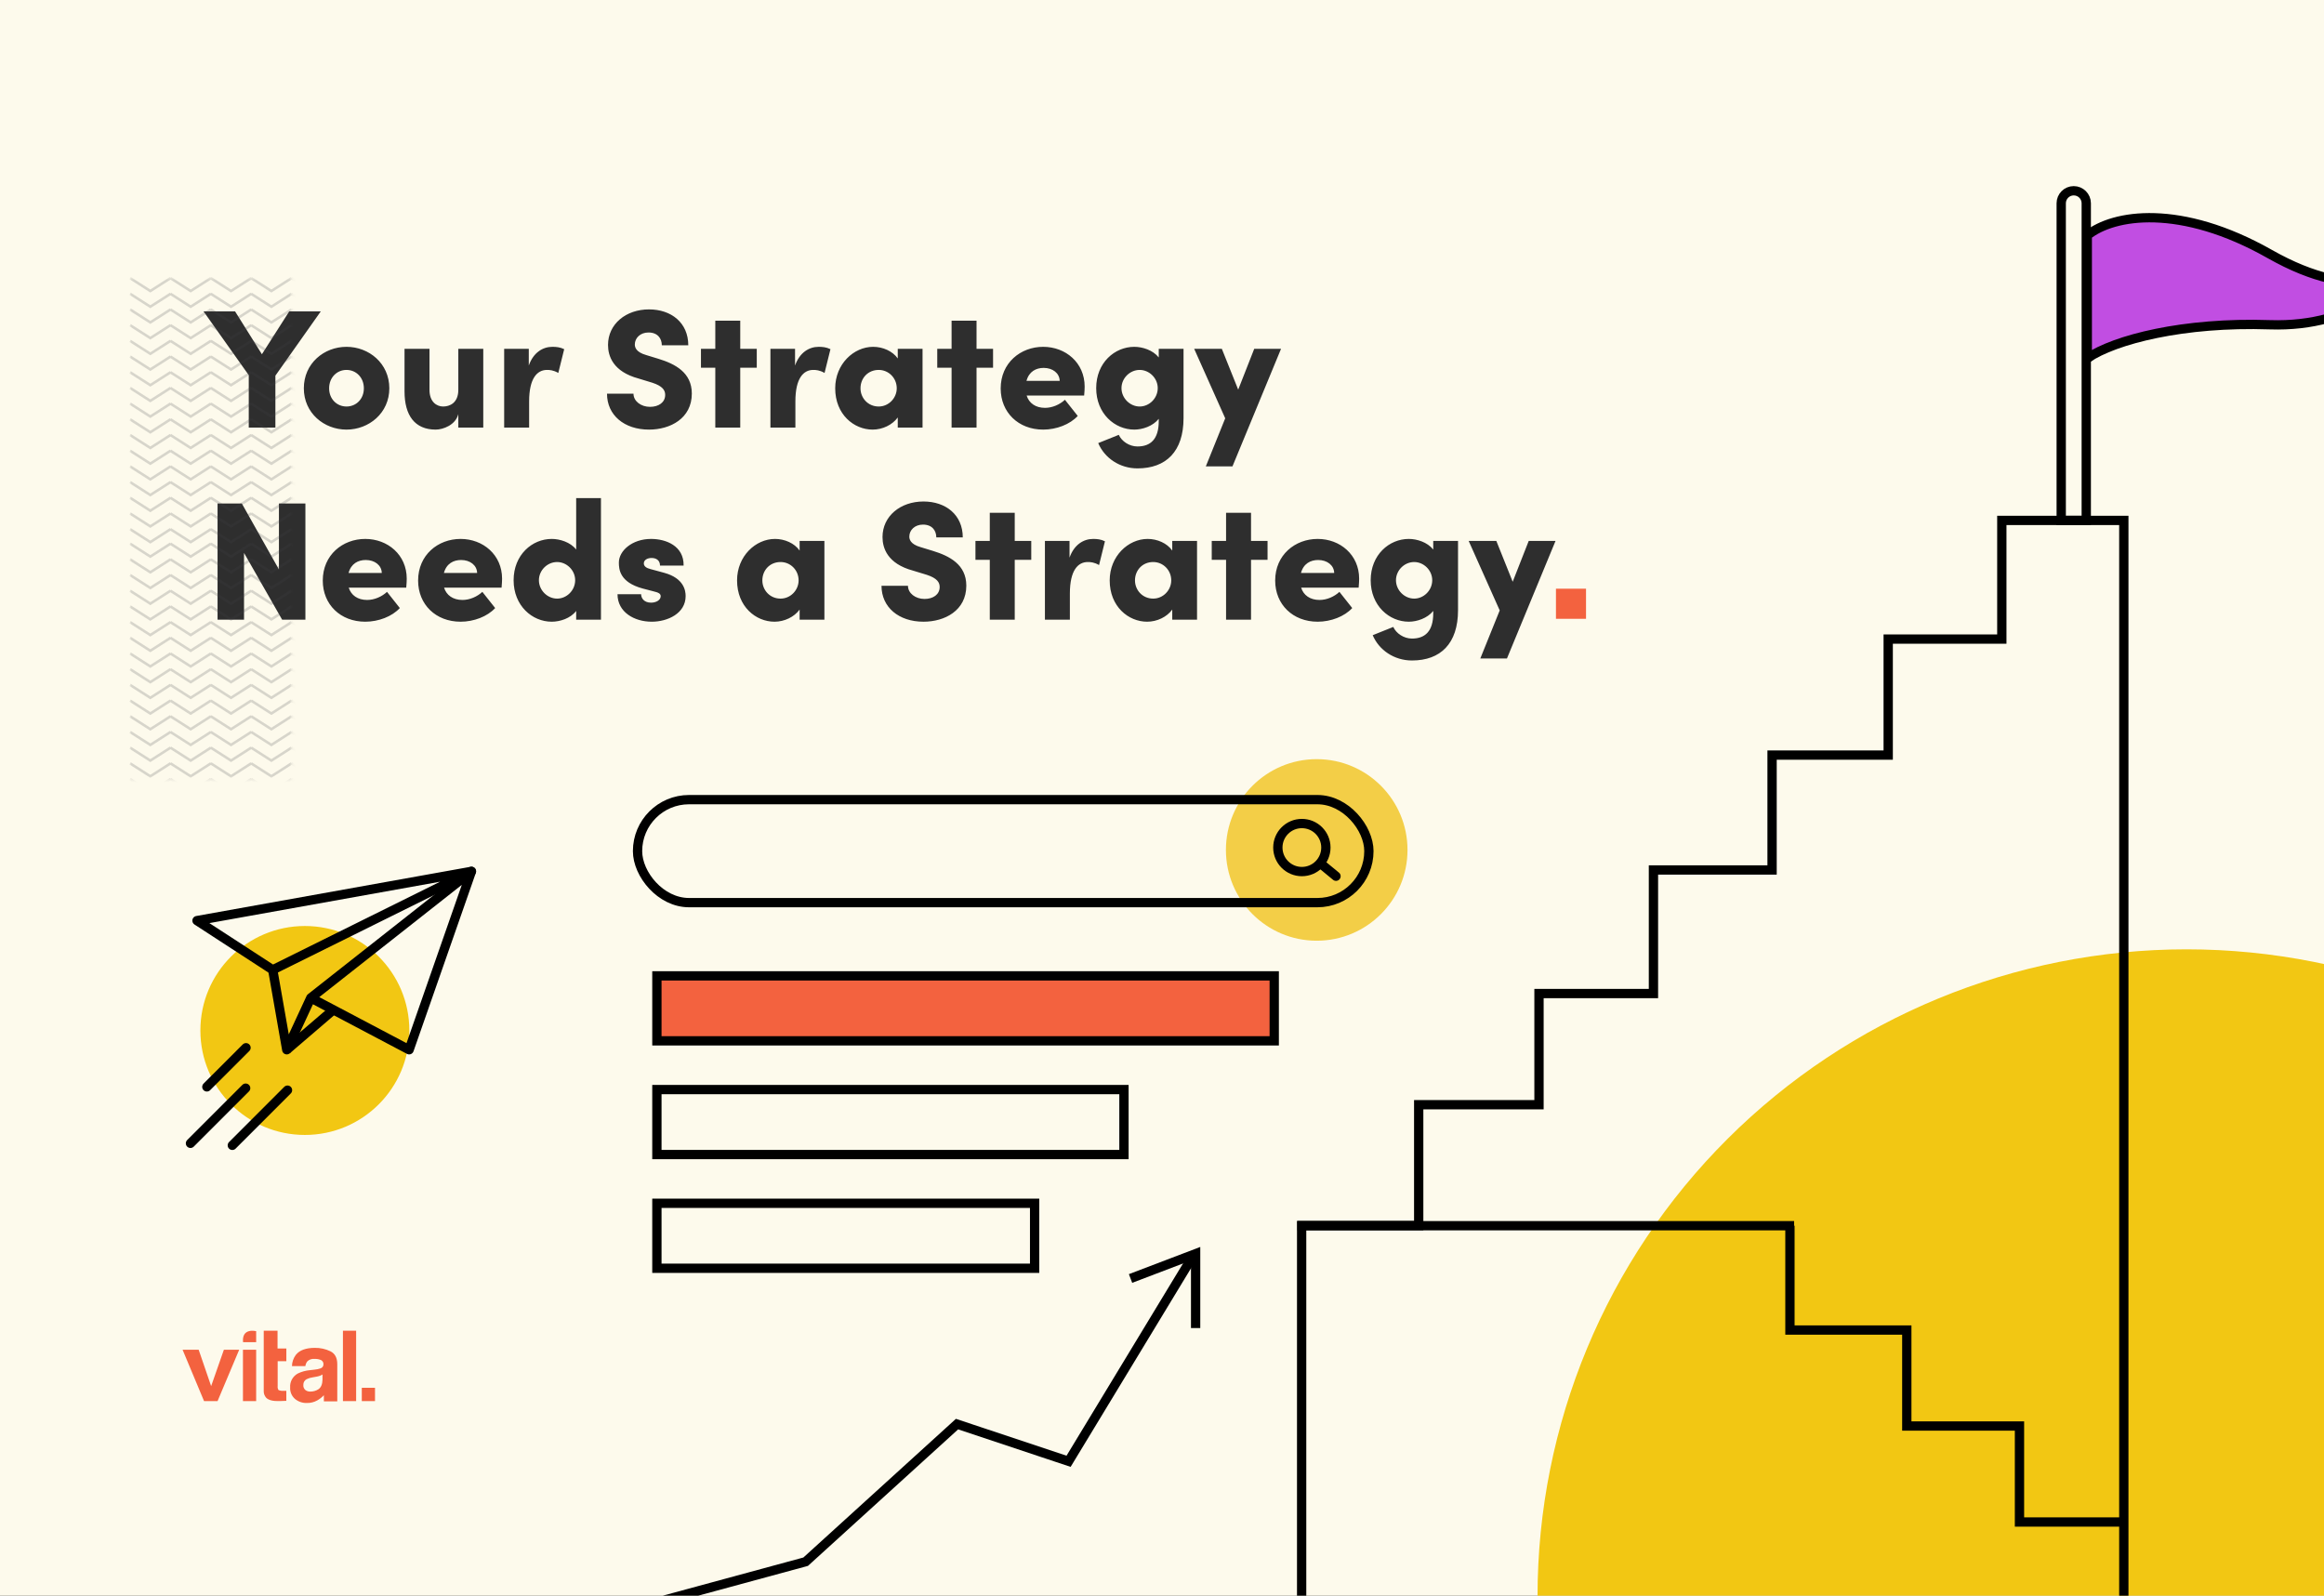<svg xmlns="http://www.w3.org/2000/svg" width="750" height="515" viewBox="0 0 750 515" fill="none"><rect x="0" y="0" width="750" height="515" fill="#333333" stroke="none"/><g clip-path="url(#clip0_161_148)"><rect width="750" height="515" fill="#FDFAEC"></rect><path d="M93.337 100.508H103.513L88.875 121.24V138H80.278V121.077L65.694 100.508H75.87L84.522 114.329L93.337 100.508ZM111.82 138.653C104.583 138.653 98.053 133.32 98.053 125.321C98.053 117.268 104.583 111.935 111.82 111.935C119.057 111.935 125.642 117.268 125.642 125.321C125.642 133.32 119.057 138.653 111.82 138.653ZM111.82 131.198C114.922 131.198 117.425 128.804 117.425 125.321C117.425 121.839 114.922 119.39 111.82 119.39C108.719 119.39 106.215 121.839 106.215 125.321C106.215 128.804 108.719 131.198 111.82 131.198ZM147.907 112.588H155.96V138H147.907V133.647C147.036 137.184 142.955 138.653 140.615 138.653C133.868 138.653 130.548 134.082 130.548 126.301V112.588H138.602V125.811C138.602 129.729 140.942 131.198 143.009 131.198C145.132 131.198 147.907 130.055 147.907 125.811V112.588ZM178.268 111.935C179.465 111.935 180.771 112.044 182.077 112.697L180.173 120.37C178.595 119.444 177.343 119.39 176.527 119.39C173.371 119.39 170.759 122.056 170.759 129.566V138H162.706V112.588H170.65V117.975C172.119 113.785 175.167 111.935 178.268 111.935ZM209.443 138.653C201.444 138.653 195.894 133.973 195.894 127.063H204.437C204.437 129.457 206.831 131.307 209.769 131.307C212.545 131.307 214.667 129.892 214.667 127.443C214.667 125.974 213.851 124.614 210.531 123.526L206.069 122.165C197.798 119.934 196.22 114.874 196.22 111.337C196.22 104.589 201.988 99.855 209.443 99.855C216.626 99.855 222.122 104.154 222.122 111.445H213.579C213.579 109.214 212.218 107.31 209.28 107.31C206.613 107.31 204.872 109.106 204.872 111.173C204.872 111.935 205.09 113.622 208.572 114.602L212.49 115.799C217.823 117.431 223.264 120.206 223.264 127.008C223.264 135.062 216.299 138.653 209.443 138.653ZM244.225 112.588V118.683H238.892V138H230.839V118.683H226.213V112.588H230.839V103.501H238.892V112.588H244.225ZM264.195 111.935C265.392 111.935 266.698 112.044 268.004 112.697L266.1 120.37C264.522 119.444 263.27 119.39 262.454 119.39C259.298 119.39 256.686 122.056 256.686 129.566V138H248.632V112.588H256.577V117.975C258.046 113.785 261.094 111.935 264.195 111.935ZM289.724 112.588H297.723V138H289.724V134.735C287.983 137.129 284.827 138.653 281.617 138.653C275.576 138.653 269.536 133.756 269.536 125.321C269.536 117.486 275.522 111.935 281.78 111.935C284.881 111.935 288.037 113.296 289.724 115.69V112.588ZM283.575 131.198C286.84 131.198 289.398 128.423 289.398 125.321C289.398 122.002 286.786 119.39 283.575 119.39C280.093 119.39 277.699 122.056 277.699 125.321C277.699 128.423 280.093 131.198 283.575 131.198ZM320.48 112.588V118.683H315.148V138H307.094V118.683H302.469V112.588H307.094V103.501H315.148V112.588H320.48ZM350.039 124.777C350.039 125.485 349.985 126.41 349.876 127.661H331.32C332.082 130.11 334.204 131.633 337.252 131.633C339.646 131.633 342.04 130.545 343.673 129.022L347.808 134.245C345.305 136.966 340.952 138.653 336.653 138.653C328.654 138.653 322.941 133.103 322.941 125.376C322.941 117.105 329.362 111.935 336.653 111.935C343.89 111.935 350.039 117.05 350.039 124.777ZM331.266 122.927H341.986C341.931 120.424 339.7 118.737 336.816 118.737C334.368 118.737 332.082 119.88 331.266 122.927ZM373.951 112.588H381.95V134.953C381.95 145.727 376.291 151.168 367.095 151.168C361.327 151.168 356.429 147.795 354.416 143.006L361.054 140.34C361.98 142.408 364.428 144.094 367.095 144.094C371.284 144.094 373.951 141.755 373.951 135.932V135.17C372.046 137.565 368.673 138.653 366.061 138.653C359.748 138.653 353.763 133.484 353.763 125.267C353.763 117.05 359.748 111.935 366.061 111.935C368.673 111.935 372.046 112.969 373.951 115.363V112.588ZM367.802 131.198C370.904 131.198 373.624 128.532 373.624 125.267C373.624 122.002 370.849 119.39 367.802 119.39C364.646 119.39 361.925 122.056 361.925 125.267C361.925 128.477 364.646 131.198 367.802 131.198ZM404.761 112.588H413.413L397.742 150.515H389.144L395.402 135.007L385.389 112.588H394.314L399.592 125.757L404.761 112.588ZM90.018 162.508H98.561V200H91.052L78.754 178.452V200H70.211V162.508H78.047L90.018 183.784V162.508ZM131.263 186.777C131.263 187.485 131.209 188.41 131.1 189.661H112.544C113.306 192.11 115.428 193.633 118.475 193.633C120.87 193.633 123.264 192.545 124.896 191.022L129.032 196.245C126.529 198.966 122.176 200.653 117.877 200.653C109.878 200.653 104.164 195.103 104.164 187.376C104.164 179.105 110.585 173.935 117.877 173.935C125.114 173.935 131.263 179.05 131.263 186.777ZM112.49 184.927H123.21C123.155 182.424 120.924 180.737 118.04 180.737C115.591 180.737 113.306 181.88 112.49 184.927ZM162.031 186.777C162.031 187.485 161.976 188.41 161.868 189.661H143.312C144.074 192.11 146.196 193.633 149.243 193.633C151.638 193.633 154.032 192.545 155.664 191.022L159.8 196.245C157.297 198.966 152.944 200.653 148.645 200.653C140.646 200.653 134.932 195.103 134.932 187.376C134.932 179.105 141.353 173.935 148.645 173.935C155.882 173.935 162.031 179.05 162.031 186.777ZM143.258 184.927H153.977C153.923 182.424 151.692 180.737 148.808 180.737C146.359 180.737 144.074 181.88 143.258 184.927ZM185.942 160.767H193.941V200H185.942V197.17C184.092 199.619 180.664 200.653 178.052 200.653C171.74 200.653 165.754 195.484 165.754 187.267C165.754 179.05 171.74 173.935 178.052 173.935C180.664 173.935 184.092 174.969 185.942 177.363V160.767ZM179.794 193.198C182.895 193.198 185.616 190.532 185.616 187.267C185.616 184.002 182.841 181.39 179.794 181.39C176.637 181.39 173.917 184.056 173.917 187.267C173.917 190.477 176.637 193.198 179.794 193.198ZM210.332 200.653C204.673 200.653 199.286 197.551 199.286 191.783H206.904C206.904 193.035 207.829 194.504 210.114 194.504C211.801 194.504 213.216 193.633 213.216 192.436C213.216 191.62 212.617 191.239 210.713 190.804L207.393 189.933C199.939 187.92 199.721 183.675 199.721 181.553C199.721 177.799 203.965 173.935 210.114 173.935C214.903 173.935 220.725 176.166 220.616 182.533H212.998C212.998 180.9 211.856 180.084 210.277 180.084C208.917 180.084 207.774 180.737 207.774 181.825C207.774 182.805 208.645 183.349 209.951 183.675L214.359 184.873C220.725 186.614 221.269 190.641 221.269 192.382C221.269 197.987 215.447 200.653 210.332 200.653ZM258.053 174.588H266.052V200H258.053V196.735C256.312 199.129 253.156 200.653 249.945 200.653C243.905 200.653 237.865 195.756 237.865 187.321C237.865 179.486 243.851 173.935 250.108 173.935C253.21 173.935 256.366 175.296 258.053 177.69V174.588ZM251.904 193.198C255.169 193.198 257.727 190.423 257.727 187.321C257.727 184.002 255.115 181.39 251.904 181.39C248.422 181.39 246.027 184.056 246.027 187.321C246.027 190.423 248.422 193.198 251.904 193.198ZM298.027 200.653C290.028 200.653 284.478 195.973 284.478 189.063H293.021C293.021 191.457 295.415 193.307 298.353 193.307C301.129 193.307 303.251 191.892 303.251 189.443C303.251 187.974 302.435 186.614 299.115 185.526L294.653 184.165C286.382 181.934 284.804 176.874 284.804 173.337C284.804 166.589 290.572 161.855 298.027 161.855C305.21 161.855 310.706 166.154 310.706 173.445H302.162C302.162 171.214 300.802 169.31 297.864 169.31C295.197 169.31 293.456 171.106 293.456 173.173C293.456 173.935 293.674 175.622 297.156 176.602L301.074 177.799C306.407 179.431 311.848 182.206 311.848 189.008C311.848 197.062 304.883 200.653 298.027 200.653ZM332.809 174.588V180.683H327.476V200H319.423V180.683H314.797V174.588H319.423V165.501H327.476V174.588H332.809ZM352.779 173.935C353.976 173.935 355.282 174.044 356.588 174.697L354.684 182.37C353.106 181.444 351.854 181.39 351.038 181.39C347.882 181.39 345.27 184.056 345.27 191.566V200H337.216V174.588H345.161V179.975C346.63 175.785 349.677 173.935 352.779 173.935ZM378.308 174.588H386.307V200H378.308V196.735C376.567 199.129 373.411 200.653 370.2 200.653C364.16 200.653 358.12 195.756 358.12 187.321C358.12 179.486 364.106 173.935 370.364 173.935C373.465 173.935 376.621 175.296 378.308 177.69V174.588ZM372.159 193.198C375.424 193.198 377.982 190.423 377.982 187.321C377.982 184.002 375.37 181.39 372.159 181.39C368.677 181.39 366.283 184.056 366.283 187.321C366.283 190.423 368.677 193.198 372.159 193.198ZM409.064 174.588V180.683H403.732V200H395.678V180.683H391.053V174.588H395.678V165.501H403.732V174.588H409.064ZM438.623 186.777C438.623 187.485 438.569 188.41 438.46 189.661H419.904C420.666 192.11 422.788 193.633 425.836 193.633C428.23 193.633 430.624 192.545 432.257 191.022L436.392 196.245C433.889 198.966 429.536 200.653 425.237 200.653C417.238 200.653 411.524 195.103 411.524 187.376C411.524 179.105 417.945 173.935 425.237 173.935C432.474 173.935 438.623 179.05 438.623 186.777ZM419.85 184.927H430.57C430.515 182.424 428.284 180.737 425.4 180.737C422.952 180.737 420.666 181.88 419.85 184.927ZM462.535 174.588H470.534V196.953C470.534 207.727 464.875 213.168 455.678 213.168C449.91 213.168 445.013 209.795 443 205.006L449.638 202.34C450.563 204.408 453.012 206.094 455.678 206.094C459.868 206.094 462.535 203.755 462.535 197.932V197.17C460.63 199.565 457.257 200.653 454.645 200.653C448.332 200.653 442.347 195.484 442.347 187.267C442.347 179.05 448.332 173.935 454.645 173.935C457.257 173.935 460.63 174.969 462.535 177.363V174.588ZM456.386 193.198C459.488 193.198 462.208 190.532 462.208 187.267C462.208 184.002 459.433 181.39 456.386 181.39C453.23 181.39 450.509 184.056 450.509 187.267C450.509 190.477 453.23 193.198 456.386 193.198ZM493.345 174.588H501.997L486.326 212.515H477.728L483.986 197.007L473.973 174.588H482.897L488.176 187.757L493.345 174.588Z" fill="#2E2E2E"></path><rect x="502.138" y="190" width="9.702" height="9.717" fill="#F3623F"></rect><path fill-rule="evenodd" clip-rule="evenodd" d="M85.11 429.49H89.569V435.213H92.409V439.31H89.609V447.336C89.547 447.781 89.641 448.232 89.876 448.618C90.388 448.852 90.958 448.94 91.52 448.87H91.952H92.401V452.112L90.261 452.189C88.133 452.26 86.678 451.901 85.897 451.113C85.337 450.478 85.055 449.657 85.11 448.824V429.49ZM82.668 433.173H78.442C77.956 428.417 82.668 429.629 82.668 429.629V433.173ZM58.927 435.628H64.117L68.141 447.362L72.248 435.628H77.189L70.209 452.198H65.854L58.927 435.628ZM78.407 435.628H82.668V452.198H78.407V435.628ZM106.647 436.129C105.084 435.37 103.36 434.988 101.617 435.015C98.738 435.015 96.694 435.763 95.484 437.258C94.695 438.315 94.253 439.583 94.217 440.892H98.55C98.622 440.333 98.843 439.803 99.192 439.356C99.8 438.78 100.637 438.499 101.476 438.587C102.225 438.545 102.973 438.679 103.659 438.979C104.159 439.273 104.442 439.823 104.386 440.393C104.376 440.973 103.983 441.481 103.416 441.645C102.838 441.848 102.236 441.977 101.625 442.029L100.06 442.213C98.68 442.325 97.335 442.693 96.094 443.297C94.462 444.208 93.507 445.959 93.638 447.798C93.557 449.202 94.133 450.566 95.203 451.501C96.283 452.394 97.663 452.86 99.075 452.807C100.227 452.824 101.363 452.54 102.368 451.985C103.166 451.533 103.891 450.966 104.519 450.303V452.285H108.845V440.277C108.845 438.244 108.112 436.861 106.647 436.129ZM102.793 448.353C103.617 447.78 104.044 446.755 104.075 445.28V443.606C103.811 443.772 103.531 443.914 103.238 444.028C102.846 444.161 102.443 444.262 102.034 444.328L101.009 444.512C100.295 444.605 99.6 444.81 98.952 445.119C98.262 445.493 97.852 446.221 97.896 446.994C97.838 447.607 98.079 448.21 98.545 448.622C98.993 448.96 99.545 449.137 100.109 449.122C101.062 449.139 101.998 448.871 102.793 448.353ZM110.671 429.49H114.933V452.198H110.671V429.49ZM121.02 447.902H116.759V452.198H121.02V447.902Z" fill="#F3623F"></path><mask id="mask0_161_148" style="mask-type:luminance" maskUnits="userSpaceOnUse" x="41" y="89" width="54" height="163"><rect x="41.748" y="89.396" width="52.391" height="162" fill="white"></rect></mask><g mask="url(#mask0_161_148)"><path opacity="0.2" fill-rule="evenodd" clip-rule="evenodd" d="M224.119 89.396L217.802 93.433L211.485 89.396L211.291 89.698L211.097 89.396L204.779 93.433L198.463 89.396L198.269 89.698L198.075 89.396L191.757 93.433L185.441 89.396L185.246 89.698L185.052 89.396L178.735 93.433L172.417 89.396L172.224 89.698L172.03 89.396L165.713 93.433L159.396 89.396L159.201 89.698L159.007 89.396L152.69 93.433L146.372 89.396L146.179 89.698L145.985 89.396L139.668 93.433L133.351 89.396L133.157 89.698L132.963 89.396L126.645 93.433L120.329 89.396L120.135 89.698L119.941 89.396L113.623 93.433L107.306 89.396L107.113 89.698L106.918 89.396L100.6 93.433L94.285 89.396L94.089 89.698L93.896 89.396L87.579 93.433L81.261 89.396L81.068 89.698L80.873 89.396L74.556 93.433L68.239 89.396L68.045 89.698L67.851 89.396L61.534 93.433L55.216 89.396L55.022 89.698L54.828 89.396L48.512 93.433L42.194 89.396L41.748 90.091L48.512 94.413L55.022 90.253L61.534 94.413L68.045 90.253L74.556 94.413L81.068 90.253L87.579 94.413L94.089 90.253L100.6 94.413L107.113 90.253L113.623 94.413L120.135 90.253L126.645 94.413L133.157 90.253L139.668 94.413L146.179 90.253L152.69 94.413L159.201 90.253L165.713 94.413L172.224 90.253L178.735 94.413L185.246 90.253L191.757 94.413L198.269 90.253L204.779 94.413L211.291 90.253L217.802 94.413L224.566 90.091L224.119 89.396ZM217.802 98.498L211.485 94.461L211.29 94.763L211.097 94.461L204.779 98.498L198.462 94.461L198.268 94.763L198.075 94.461L191.757 98.498L185.44 94.461L185.247 94.763L185.052 94.461L178.735 98.498L172.418 94.461L172.224 94.763L172.03 94.461L165.713 98.498L159.396 94.461L159.202 94.763L159.007 94.461L152.69 98.498L146.373 94.461L146.179 94.763L145.985 94.461L139.668 98.498L133.351 94.461L133.157 94.763L132.962 94.461L126.646 98.498L120.328 94.461L120.134 94.763L119.94 94.461L113.623 98.498L107.306 94.461L107.112 94.763L106.918 94.461L100.6 98.498L94.284 94.461L94.09 94.763L93.896 94.461L87.579 98.498L81.261 94.461L81.068 94.763L80.874 94.461L74.556 98.498L68.239 94.461L68.045 94.763L67.851 94.461L61.534 98.498L55.216 94.461L55.023 94.763L54.828 94.461L48.511 98.498L42.195 94.461L41.748 95.156L48.511 99.478L55.023 95.317L61.534 99.478L68.045 95.317L74.556 99.478L81.068 95.317L87.579 99.478L94.09 95.317L100.6 99.478L107.112 95.317L113.623 99.478L120.134 95.317L126.646 99.478L133.157 95.317L139.668 99.478L146.179 95.317L152.69 99.478L159.202 95.317L165.713 99.478L172.224 95.317L178.735 99.478L185.247 95.317L191.757 99.478L198.268 95.317L204.779 99.478L211.29 95.317L217.802 99.478L224.566 95.156L224.118 94.461L217.802 98.498ZM211.485 99.526L217.802 103.563L224.118 99.526L224.566 100.221L217.802 104.543L211.29 100.382L204.779 104.543L198.268 100.382L191.757 104.543L185.247 100.382L178.735 104.543L172.224 100.382L165.713 104.543L159.202 100.382L152.69 104.543L146.179 100.382L139.668 104.543L133.157 100.382L126.646 104.543L120.134 100.382L113.623 104.543L107.112 100.382L100.6 104.543L94.09 100.382L87.579 104.543L81.068 100.382L74.556 104.543L68.045 100.382L61.534 104.543L55.023 100.382L48.511 104.543L41.748 100.221L42.195 99.526L48.511 103.563L54.828 99.526L55.023 99.828L55.216 99.526L61.534 103.563L67.851 99.526L68.045 99.828L68.239 99.526L74.556 103.563L80.874 99.526L81.068 99.828L81.261 99.526L87.579 103.563L93.896 99.526L94.09 99.828L94.284 99.526L100.6 103.563L106.918 99.526L107.112 99.828L107.306 99.526L113.623 103.563L119.94 99.526L120.134 99.828L120.328 99.526L126.646 103.563L132.962 99.526L133.157 99.828L133.351 99.526L139.668 103.563L145.985 99.526L146.179 99.828L146.373 99.526L152.69 103.563L159.007 99.526L159.202 99.828L159.396 99.526L165.713 103.563L172.03 99.526L172.224 99.828L172.418 99.526L178.735 103.563L185.052 99.526L185.247 99.828L185.44 99.526L191.757 103.563L198.075 99.526L198.268 99.828L198.462 99.526L204.779 103.563L211.097 99.526L211.29 99.828L211.485 99.526ZM217.802 108.628L211.485 104.591L211.29 104.892L211.097 104.591L204.779 108.628L198.462 104.591L198.268 104.892L198.075 104.591L191.757 108.628L185.44 104.591L185.247 104.892L185.052 104.591L178.735 108.628L172.418 104.591L172.224 104.892L172.03 104.591L165.713 108.628L159.396 104.591L159.202 104.892L159.007 104.591L152.69 108.628L146.373 104.591L146.179 104.892L145.985 104.591L139.668 108.628L133.351 104.591L133.157 104.892L132.962 104.591L126.646 108.628L120.328 104.591L120.134 104.892L119.94 104.591L113.623 108.628L107.306 104.591L107.112 104.892L106.918 104.591L100.6 108.628L94.284 104.591L94.09 104.892L93.896 104.591L87.579 108.628L81.261 104.591L81.068 104.892L80.874 104.591L74.556 108.628L68.239 104.591L68.045 104.892L67.851 104.591L61.534 108.628L55.216 104.591L55.023 104.892L54.828 104.591L48.511 108.628L42.195 104.591L41.748 105.285L48.511 109.607L55.023 105.447L61.534 109.607L68.045 105.447L74.556 109.607L81.068 105.447L87.579 109.607L94.09 105.447L100.6 109.607L107.112 105.447L113.623 109.607L120.134 105.447L126.646 109.607L133.157 105.447L139.668 109.607L146.179 105.447L152.69 109.607L159.202 105.447L165.713 109.607L172.224 105.447L178.735 109.607L185.247 105.447L191.757 109.607L198.268 105.447L204.779 109.607L211.29 105.447L217.802 109.607L224.566 105.285L224.118 104.591L217.802 108.628ZM211.485 109.656L217.802 113.693L224.118 109.656L224.566 110.351L217.802 114.672L211.29 110.512L204.779 114.672L198.268 110.512L191.757 114.672L185.247 110.512L178.735 114.672L172.224 110.512L165.713 114.672L159.202 110.512L152.69 114.672L146.179 110.512L139.668 114.672L133.157 110.512L126.646 114.672L120.134 110.512L113.623 114.672L107.112 110.512L100.6 114.672L94.09 110.512L87.579 114.672L81.068 110.512L74.556 114.672L68.045 110.512L61.534 114.672L55.023 110.512L48.511 114.672L41.748 110.351L42.195 109.656L48.511 113.693L54.828 109.656L55.023 109.957L55.216 109.656L61.534 113.693L67.851 109.656L68.045 109.957L68.239 109.656L74.556 113.693L80.874 109.656L81.068 109.957L81.261 109.656L87.579 113.693L93.896 109.656L94.09 109.957L94.284 109.656L100.6 113.693L106.918 109.656L107.112 109.957L107.306 109.656L113.623 113.693L119.94 109.656L120.134 109.957L120.328 109.656L126.646 113.693L132.962 109.656L133.157 109.957L133.351 109.656L139.668 113.693L145.985 109.656L146.179 109.957L146.373 109.656L152.69 113.693L159.007 109.656L159.202 109.957L159.396 109.656L165.713 113.693L172.03 109.656L172.224 109.957L172.418 109.656L178.735 113.693L185.052 109.656L185.247 109.957L185.44 109.656L191.757 113.693L198.075 109.656L198.268 109.957L198.462 109.656L204.779 113.693L211.097 109.656L211.29 109.957L211.485 109.656ZM217.802 118.757L211.485 114.72L211.29 115.022L211.097 114.72L204.779 118.757L198.462 114.72L198.268 115.022L198.075 114.72L191.757 118.757L185.44 114.72L185.247 115.022L185.052 114.72L178.735 118.757L172.418 114.72L172.224 115.022L172.03 114.72L165.713 118.757L159.396 114.72L159.202 115.022L159.007 114.72L152.69 118.757L146.373 114.72L146.179 115.022L145.985 114.72L139.668 118.757L133.351 114.72L133.157 115.022L132.962 114.72L126.646 118.757L120.328 114.72L120.134 115.022L119.94 114.72L113.623 118.757L107.306 114.72L107.112 115.022L106.918 114.72L100.6 118.757L94.284 114.72L94.09 115.022L93.896 114.72L87.579 118.757L81.261 114.72L81.068 115.022L80.874 114.72L74.556 118.757L68.239 114.72L68.045 115.022L67.851 114.72L61.534 118.757L55.216 114.72L55.023 115.022L54.828 114.72L48.511 118.757L42.195 114.72L41.748 115.415L48.511 119.737L55.023 115.576L61.534 119.737L68.045 115.576L74.556 119.737L81.068 115.576L87.579 119.737L94.09 115.576L100.6 119.737L107.112 115.576L113.623 119.737L120.134 115.576L126.646 119.737L133.157 115.576L139.668 119.737L146.179 115.576L152.69 119.737L159.202 115.576L165.713 119.737L172.224 115.576L178.735 119.737L185.247 115.576L191.757 119.737L198.268 115.576L204.779 119.737L211.29 115.576L217.802 119.737L224.566 115.415L224.118 114.72L217.802 118.757ZM211.485 119.785L217.802 123.822L224.118 119.785L224.566 120.48L217.802 124.802L211.29 120.641L204.779 124.802L198.268 120.641L191.757 124.802L185.247 120.641L178.735 124.802L172.224 120.641L165.713 124.802L159.202 120.641L152.69 124.802L146.179 120.641L139.668 124.802L133.157 120.641L126.646 124.802L120.134 120.641L113.623 124.802L107.112 120.641L100.6 124.802L94.09 120.641L87.579 124.802L81.068 120.641L74.556 124.802L68.045 120.641L61.534 124.802L55.023 120.641L48.511 124.802L41.748 120.48L42.195 119.785L48.511 123.822L54.828 119.785L55.023 120.087L55.216 119.785L61.534 123.822L67.851 119.785L68.045 120.087L68.239 119.785L74.556 123.822L80.874 119.785L81.068 120.087L81.261 119.785L87.579 123.822L93.896 119.785L94.09 120.087L94.284 119.785L100.6 123.822L106.918 119.785L107.112 120.087L107.306 119.785L113.623 123.822L119.94 119.785L120.134 120.087L120.328 119.785L126.646 123.822L132.962 119.785L133.157 120.087L133.351 119.785L139.668 123.822L145.985 119.785L146.179 120.087L146.373 119.785L152.69 123.822L159.007 119.785L159.202 120.087L159.396 119.785L165.713 123.822L172.03 119.785L172.224 120.087L172.418 119.785L178.735 123.822L185.052 119.785L185.247 120.087L185.44 119.785L191.757 123.822L198.075 119.785L198.268 120.087L198.462 119.785L204.779 123.822L211.097 119.785L211.29 120.087L211.485 119.785ZM217.802 128.886L211.485 124.85L211.29 125.152L211.097 124.85L204.779 128.886L198.462 124.85L198.268 125.152L198.075 124.85L191.757 128.886L185.44 124.85L185.247 125.152L185.052 124.85L178.735 128.886L172.418 124.85L172.224 125.152L172.03 124.85L165.713 128.886L159.396 124.85L159.202 125.152L159.007 124.85L152.69 128.886L146.373 124.85L146.179 125.152L145.985 124.85L139.668 128.886L133.351 124.85L133.157 125.152L132.962 124.85L126.646 128.886L120.328 124.85L120.134 125.152L119.94 124.85L113.623 128.886L107.306 124.85L107.112 125.152L106.918 124.85L100.6 128.886L94.284 124.85L94.09 125.152L93.896 124.85L87.579 128.886L81.261 124.85L81.068 125.152L80.874 124.85L74.556 128.886L68.239 124.85L68.045 125.152L67.851 124.85L61.534 128.886L55.216 124.85L55.023 125.152L54.828 124.85L48.511 128.886L42.195 124.85L41.748 125.544L48.511 129.867L55.023 125.706L61.534 129.867L68.045 125.706L74.556 129.867L81.068 125.706L87.579 129.867L94.09 125.706L100.6 129.867L107.112 125.706L113.623 129.867L120.134 125.706L126.646 129.867L133.157 125.706L139.668 129.867L146.179 125.706L152.69 129.867L159.202 125.706L165.713 129.867L172.224 125.706L178.735 129.867L185.247 125.706L191.757 129.867L198.268 125.706L204.779 129.867L211.29 125.706L217.802 129.867L224.566 125.544L224.118 124.85L217.802 128.886ZM211.485 129.915L217.802 133.952L224.118 129.915L224.566 130.609L217.802 134.931L211.29 130.771L204.779 134.931L198.268 130.771L191.757 134.931L185.247 130.771L178.735 134.931L172.224 130.771L165.713 134.931L159.202 130.771L152.69 134.931L146.179 130.771L139.668 134.931L133.157 130.771L126.646 134.931L120.134 130.771L113.623 134.931L107.112 130.771L100.6 134.931L94.09 130.771L87.579 134.931L81.068 130.771L74.556 134.931L68.045 130.771L61.534 134.931L55.023 130.771L48.511 134.931L41.748 130.609L42.195 129.915L48.511 133.952L54.828 129.915L55.023 130.216L55.216 129.915L61.534 133.952L67.851 129.915L68.045 130.216L68.239 129.915L74.556 133.952L80.874 129.915L81.068 130.216L81.261 129.915L87.579 133.952L93.896 129.915L94.09 130.216L94.284 129.915L100.6 133.952L106.918 129.915L107.112 130.216L107.306 129.915L113.623 133.952L119.94 129.915L120.134 130.216L120.328 129.915L126.646 133.952L132.962 129.915L133.157 130.216L133.351 129.915L139.668 133.952L145.985 129.915L146.179 130.216L146.373 129.915L152.69 133.952L159.007 129.915L159.202 130.216L159.396 129.915L165.713 133.952L172.03 129.915L172.224 130.216L172.418 129.915L178.735 133.952L185.052 129.915L185.247 130.216L185.44 129.915L191.757 133.952L198.075 129.915L198.268 130.216L198.462 129.915L204.779 133.952L211.097 129.915L211.29 130.216L211.485 129.915ZM217.802 139.016L211.485 134.979L211.29 135.281L211.097 134.979L204.779 139.016L198.462 134.979L198.268 135.281L198.075 134.979L191.757 139.016L185.44 134.979L185.247 135.281L185.052 134.979L178.735 139.016L172.418 134.979L172.224 135.281L172.03 134.979L165.713 139.016L159.396 134.979L159.202 135.281L159.007 134.979L152.69 139.016L146.373 134.979L146.179 135.281L145.985 134.979L139.668 139.016L133.351 134.979L133.157 135.281L132.962 134.979L126.646 139.016L120.328 134.979L120.134 135.281L119.94 134.979L113.623 139.016L107.306 134.979L107.112 135.281L106.918 134.979L100.6 139.016L94.284 134.979L94.09 135.281L93.896 134.979L87.579 139.016L81.261 134.979L81.068 135.281L80.874 134.979L74.556 139.016L68.239 134.979L68.045 135.281L67.851 134.979L61.534 139.016L55.216 134.979L55.023 135.281L54.828 134.979L48.511 139.016L42.195 134.979L41.748 135.674L48.511 139.996L55.023 135.836L61.534 139.996L68.045 135.836L74.556 139.996L81.068 135.836L87.579 139.996L94.09 135.836L100.6 139.996L107.112 135.836L113.623 139.996L120.134 135.836L126.646 139.996L133.157 135.836L139.668 139.996L146.179 135.836L152.69 139.996L159.202 135.836L165.713 139.996L172.224 135.836L178.735 139.996L185.247 135.836L191.757 139.996L198.268 135.836L204.779 139.996L211.29 135.836L217.802 139.996L224.566 135.674L224.118 134.979L217.802 139.016ZM211.485 140.044L217.802 144.081L224.118 140.044L224.566 140.739L217.802 145.061L211.29 140.9L204.779 145.061L198.268 140.9L191.757 145.061L185.247 140.9L178.735 145.061L172.224 140.9L165.713 145.061L159.202 140.9L152.69 145.061L146.179 140.9L139.668 145.061L133.157 140.9L126.646 145.061L120.134 140.9L113.623 145.061L107.112 140.9L100.6 145.061L94.09 140.9L87.579 145.061L81.068 140.9L74.556 145.061L68.045 140.9L61.534 145.061L55.023 140.9L48.511 145.061L41.748 140.739L42.195 140.044L48.511 144.081L54.828 140.044L55.023 140.345L55.216 140.044L61.534 144.081L67.851 140.044L68.045 140.345L68.239 140.044L74.556 144.081L80.874 140.044L81.068 140.345L81.261 140.044L87.579 144.081L93.896 140.044L94.09 140.345L94.284 140.044L100.6 144.081L106.918 140.044L107.112 140.345L107.306 140.044L113.623 144.081L119.94 140.044L120.134 140.345L120.328 140.044L126.646 144.081L132.962 140.044L133.157 140.345L133.351 140.044L139.668 144.081L145.985 140.044L146.179 140.345L146.373 140.044L152.69 144.081L159.007 140.044L159.202 140.345L159.396 140.044L165.713 144.081L172.03 140.044L172.224 140.345L172.418 140.044L178.735 144.081L185.052 140.044L185.247 140.345L185.44 140.044L191.757 144.081L198.075 140.044L198.268 140.345L198.462 140.044L204.779 144.081L211.097 140.044L211.29 140.345L211.485 140.044ZM217.802 149.145L211.485 145.108L211.29 145.411L211.097 145.108L204.779 149.145L198.462 145.108L198.268 145.411L198.075 145.108L191.757 149.145L185.44 145.108L185.247 145.411L185.052 145.108L178.735 149.145L172.418 145.108L172.224 145.411L172.03 145.108L165.713 149.145L159.396 145.108L159.202 145.411L159.007 145.108L152.69 149.145L146.373 145.108L146.179 145.411L145.985 145.108L139.668 149.145L133.351 145.108L133.157 145.411L132.962 145.108L126.646 149.145L120.328 145.108L120.134 145.411L119.94 145.108L113.623 149.145L107.306 145.108L107.112 145.411L106.918 145.108L100.6 149.145L94.284 145.108L94.09 145.411L93.896 145.108L87.579 149.145L81.261 145.108L81.068 145.411L80.874 145.108L74.556 149.145L68.239 145.108L68.045 145.411L67.851 145.108L61.534 149.145L55.216 145.108L55.023 145.411L54.828 145.108L48.511 149.145L42.195 145.108L41.748 145.803L48.511 150.126L55.023 145.965L61.534 150.126L68.045 145.965L74.556 150.126L81.068 145.965L87.579 150.126L94.09 145.965L100.6 150.126L107.112 145.965L113.623 150.126L120.134 145.965L126.646 150.126L133.157 145.965L139.668 150.126L146.179 145.965L152.69 150.126L159.202 145.965L165.713 150.126L172.224 145.965L178.735 150.126L185.247 145.965L191.757 150.126L198.268 145.965L204.779 150.126L211.29 145.965L217.802 150.126L224.566 145.803L224.118 145.108L217.802 149.145ZM211.485 150.174L217.802 154.211L224.118 150.174L224.566 150.868L217.802 155.19L211.29 151.029L204.779 155.19L198.268 151.029L191.757 155.19L185.247 151.029L178.735 155.19L172.224 151.029L165.713 155.19L159.202 151.029L152.69 155.19L146.179 151.029L139.668 155.19L133.157 151.029L126.646 155.19L120.134 151.029L113.623 155.19L107.112 151.029L100.6 155.19L94.09 151.029L87.579 155.19L81.068 151.029L74.556 155.19L68.045 151.029L61.534 155.19L55.023 151.029L48.511 155.19L41.748 150.868L42.195 150.174L48.511 154.211L54.828 150.174L55.023 150.475L55.216 150.174L61.534 154.211L67.851 150.174L68.045 150.475L68.239 150.174L74.556 154.211L80.874 150.174L81.068 150.475L81.261 150.174L87.579 154.211L93.896 150.174L94.09 150.475L94.284 150.174L100.6 154.211L106.918 150.174L107.112 150.475L107.306 150.174L113.623 154.211L119.94 150.174L120.134 150.475L120.328 150.174L126.646 154.211L132.962 150.174L133.157 150.475L133.351 150.174L139.668 154.211L145.985 150.174L146.179 150.475L146.373 150.174L152.69 154.211L159.007 150.174L159.202 150.475L159.396 150.174L165.713 154.211L172.03 150.174L172.224 150.475L172.418 150.174L178.735 154.211L185.052 150.174L185.247 150.475L185.44 150.174L191.757 154.211L198.075 150.174L198.268 150.475L198.462 150.174L204.779 154.211L211.097 150.174L211.29 150.475L211.485 150.174ZM217.802 159.275L211.485 155.238L211.29 155.54L211.097 155.238L204.779 159.275L198.462 155.238L198.268 155.54L198.075 155.238L191.757 159.275L185.44 155.238L185.247 155.54L185.052 155.238L178.735 159.275L172.418 155.238L172.224 155.54L172.03 155.238L165.713 159.275L159.396 155.238L159.202 155.54L159.007 155.238L152.69 159.275L146.373 155.238L146.179 155.54L145.985 155.238L139.668 159.275L133.351 155.238L133.157 155.54L132.962 155.238L126.646 159.275L120.328 155.238L120.134 155.54L119.94 155.238L113.623 159.275L107.306 155.238L107.112 155.54L106.918 155.238L100.6 159.275L94.284 155.238L94.09 155.54L93.896 155.238L87.579 159.275L81.261 155.238L81.068 155.54L80.874 155.238L74.556 159.275L68.239 155.238L68.045 155.54L67.851 155.238L61.534 159.275L55.216 155.238L55.023 155.54L54.828 155.238L48.511 159.275L42.195 155.238L41.748 155.933L48.511 160.255L55.023 156.095L61.534 160.255L68.045 156.095L74.556 160.255L81.068 156.095L87.579 160.255L94.09 156.095L100.6 160.255L107.112 156.095L113.623 160.255L120.134 156.095L126.646 160.255L133.157 156.095L139.668 160.255L146.179 156.095L152.69 160.255L159.202 156.095L165.713 160.255L172.224 156.095L178.735 160.255L185.247 156.095L191.757 160.255L198.268 156.095L204.779 160.255L211.29 156.095L217.802 160.255L224.566 155.933L224.118 155.238L217.802 159.275ZM211.485 160.303L217.802 164.34L224.118 160.303L224.566 160.998L217.802 165.32L211.29 161.159L204.779 165.32L198.268 161.159L191.757 165.32L185.247 161.159L178.735 165.32L172.224 161.159L165.713 165.32L159.202 161.159L152.69 165.32L146.179 161.159L139.668 165.32L133.157 161.159L126.646 165.32L120.134 161.159L113.623 165.32L107.112 161.159L100.6 165.32L94.09 161.159L87.579 165.32L81.068 161.159L74.556 165.32L68.045 161.159L61.534 165.32L55.023 161.159L48.511 165.32L41.748 160.998L42.195 160.303L48.511 164.34L54.828 160.303L55.023 160.604L55.216 160.303L61.534 164.34L67.851 160.303L68.045 160.604L68.239 160.303L74.556 164.34L80.874 160.303L81.068 160.604L81.261 160.303L87.579 164.34L93.896 160.303L94.09 160.604L94.284 160.303L100.6 164.34L106.918 160.303L107.112 160.604L107.306 160.303L113.623 164.34L119.94 160.303L120.134 160.604L120.328 160.303L126.646 164.34L132.962 160.303L133.157 160.604L133.351 160.303L139.668 164.34L145.985 160.303L146.179 160.604L146.373 160.303L152.69 164.34L159.007 160.303L159.202 160.604L159.396 160.303L165.713 164.34L172.03 160.303L172.224 160.604L172.418 160.303L178.735 164.34L185.052 160.303L185.247 160.604L185.44 160.303L191.757 164.34L198.075 160.303L198.268 160.604L198.462 160.303L204.779 164.34L211.097 160.303L211.29 160.604L211.485 160.303ZM217.802 169.404L211.485 165.367L211.29 165.67L211.097 165.367L204.779 169.404L198.462 165.367L198.268 165.67L198.075 165.367L191.757 169.404L185.44 165.367L185.247 165.67L185.052 165.367L178.735 169.404L172.418 165.367L172.224 165.67L172.03 165.367L165.713 169.404L159.396 165.367L159.202 165.67L159.007 165.367L152.69 169.404L146.373 165.367L146.179 165.67L145.985 165.367L139.668 169.404L133.351 165.367L133.157 165.67L132.962 165.367L126.646 169.404L120.328 165.367L120.134 165.67L119.94 165.367L113.623 169.404L107.306 165.367L107.112 165.67L106.918 165.367L100.6 169.404L94.284 165.367L94.09 165.67L93.896 165.367L87.579 169.404L81.261 165.367L81.068 165.67L80.874 165.367L74.556 169.404L68.239 165.367L68.045 165.67L67.851 165.367L61.534 169.404L55.216 165.367L55.023 165.67L54.828 165.367L48.511 169.404L42.195 165.367L41.748 166.062L48.511 170.385L55.023 166.224L61.534 170.385L68.045 166.224L74.556 170.385L81.068 166.224L87.579 170.385L94.09 166.224L100.6 170.385L107.112 166.224L113.623 170.385L120.134 166.224L126.646 170.385L133.157 166.224L139.668 170.385L146.179 166.224L152.69 170.385L159.202 166.224L165.713 170.385L172.224 166.224L178.735 170.385L185.247 166.224L191.757 170.385L198.268 166.224L204.779 170.385L211.29 166.224L217.802 170.385L224.566 166.062L224.118 165.367L217.802 169.404ZM211.485 170.433L217.802 174.469L224.118 170.433L224.566 171.127L217.802 175.449L211.29 171.288L204.779 175.449L198.268 171.288L191.757 175.449L185.247 171.288L178.735 175.449L172.224 171.288L165.713 175.449L159.202 171.288L152.69 175.449L146.179 171.288L139.668 175.449L133.157 171.288L126.646 175.449L120.134 171.288L113.623 175.449L107.112 171.288L100.6 175.449L94.09 171.288L87.579 175.449L81.068 171.288L74.556 175.449L68.045 171.288L61.534 175.449L55.023 171.288L48.511 175.449L41.748 171.127L42.195 170.433L48.511 174.469L54.828 170.433L55.023 170.734L55.216 170.433L61.534 174.469L67.851 170.433L68.045 170.734L68.239 170.433L74.556 174.469L80.874 170.433L81.068 170.734L81.261 170.433L87.579 174.469L93.896 170.433L94.09 170.734L94.284 170.433L100.6 174.469L106.918 170.433L107.112 170.734L107.306 170.433L113.623 174.469L119.94 170.433L120.134 170.734L120.328 170.433L126.646 174.469L132.962 170.433L133.157 170.734L133.351 170.433L139.668 174.469L145.985 170.433L146.179 170.734L146.373 170.433L152.69 174.469L159.007 170.433L159.202 170.734L159.396 170.433L165.713 174.469L172.03 170.433L172.224 170.734L172.418 170.433L178.735 174.469L185.052 170.433L185.247 170.734L185.44 170.433L191.757 174.469L198.075 170.433L198.268 170.734L198.462 170.433L204.779 174.469L211.097 170.433L211.29 170.734L211.485 170.433Z" fill="#454249"></path><path opacity="0.2" fill-rule="evenodd" clip-rule="evenodd" d="M224.119 175.107L217.802 179.144L211.485 175.107L211.291 175.409L211.097 175.107L204.779 179.144L198.463 175.107L198.269 175.409L198.075 175.107L191.757 179.144L185.441 175.107L185.246 175.409L185.052 175.107L178.735 179.144L172.417 175.107L172.224 175.409L172.03 175.107L165.713 179.144L159.396 175.107L159.201 175.409L159.007 175.107L152.69 179.144L146.372 175.107L146.179 175.409L145.985 175.107L139.668 179.144L133.351 175.107L133.157 175.409L132.963 175.107L126.645 179.144L120.329 175.107L120.135 175.409L119.941 175.107L113.623 179.144L107.306 175.107L107.113 175.409L106.918 175.107L100.6 179.144L94.285 175.107L94.089 175.409L93.896 175.107L87.579 179.144L81.261 175.107L81.068 175.409L80.873 175.107L74.556 179.144L68.239 175.107L68.045 175.409L67.851 175.107L61.534 179.144L55.216 175.107L55.022 175.409L54.828 175.107L48.512 179.144L42.194 175.107L41.748 175.802L48.512 180.125L55.022 175.964L61.534 180.125L68.045 175.964L74.556 180.125L81.068 175.964L87.579 180.125L94.089 175.964L100.6 180.125L107.113 175.964L113.623 180.125L120.135 175.964L126.645 180.125L133.157 175.964L139.668 180.125L146.179 175.964L152.69 180.125L159.201 175.964L165.713 180.125L172.224 175.964L178.735 180.125L185.246 175.964L191.757 180.125L198.269 175.964L204.779 180.125L211.291 175.964L217.802 180.125L224.566 175.802L224.119 175.107ZM217.802 184.209L211.485 180.172L211.29 180.474L211.097 180.172L204.779 184.209L198.462 180.172L198.268 180.474L198.075 180.172L191.757 184.209L185.44 180.172L185.247 180.474L185.052 180.172L178.735 184.209L172.418 180.172L172.224 180.474L172.03 180.172L165.713 184.209L159.396 180.172L159.202 180.474L159.007 180.172L152.69 184.209L146.373 180.172L146.179 180.474L145.985 180.172L139.668 184.209L133.351 180.172L133.157 180.474L132.962 180.172L126.646 184.209L120.328 180.172L120.134 180.474L119.94 180.172L113.623 184.209L107.306 180.172L107.112 180.474L106.918 180.172L100.6 184.209L94.284 180.172L94.09 180.474L93.896 180.172L87.579 184.209L81.261 180.172L81.068 180.474L80.874 180.172L74.556 184.209L68.239 180.172L68.045 180.474L67.851 180.172L61.534 184.209L55.216 180.172L55.023 180.474L54.828 180.172L48.511 184.209L42.195 180.172L41.748 180.867L48.511 185.189L55.023 181.029L61.534 185.189L68.045 181.029L74.556 185.189L81.068 181.029L87.579 185.189L94.09 181.029L100.6 185.189L107.112 181.029L113.623 185.189L120.134 181.029L126.646 185.189L133.157 181.029L139.668 185.189L146.179 181.029L152.69 185.189L159.202 181.029L165.713 185.189L172.224 181.029L178.735 185.189L185.247 181.029L191.757 185.189L198.268 181.029L204.779 185.189L211.29 181.029L217.802 185.189L224.566 180.867L224.118 180.172L217.802 184.209ZM211.485 185.237L217.802 189.274L224.118 185.237L224.566 185.932L217.802 190.254L211.29 186.093L204.779 190.254L198.268 186.093L191.757 190.254L185.247 186.093L178.735 190.254L172.224 186.093L165.713 190.254L159.202 186.093L152.69 190.254L146.179 186.093L139.668 190.254L133.157 186.093L126.646 190.254L120.134 186.093L113.623 190.254L107.112 186.093L100.6 190.254L94.09 186.093L87.579 190.254L81.068 186.093L74.556 190.254L68.045 186.093L61.534 190.254L55.023 186.093L48.511 190.254L41.748 185.932L42.195 185.237L48.511 189.274L54.828 185.237L55.023 185.539L55.216 185.237L61.534 189.274L67.851 185.237L68.045 185.539L68.239 185.237L74.556 189.274L80.874 185.237L81.068 185.539L81.261 185.237L87.579 189.274L93.896 185.237L94.09 185.539L94.284 185.237L100.6 189.274L106.918 185.237L107.112 185.539L107.306 185.237L113.623 189.274L119.94 185.237L120.134 185.539L120.328 185.237L126.646 189.274L132.962 185.237L133.157 185.539L133.351 185.237L139.668 189.274L145.985 185.237L146.179 185.539L146.373 185.237L152.69 189.274L159.007 185.237L159.202 185.539L159.396 185.237L165.713 189.274L172.03 185.237L172.224 185.539L172.418 185.237L178.735 189.274L185.052 185.237L185.247 185.539L185.44 185.237L191.757 189.274L198.075 185.237L198.268 185.539L198.462 185.237L204.779 189.274L211.097 185.237L211.29 185.539L211.485 185.237ZM217.802 194.339L211.485 190.302L211.29 190.604L211.097 190.302L204.779 194.339L198.462 190.302L198.268 190.604L198.075 190.302L191.757 194.339L185.44 190.302L185.247 190.604L185.052 190.302L178.735 194.339L172.418 190.302L172.224 190.604L172.03 190.302L165.713 194.339L159.396 190.302L159.202 190.604L159.007 190.302L152.69 194.339L146.373 190.302L146.179 190.604L145.985 190.302L139.668 194.339L133.351 190.302L133.157 190.604L132.962 190.302L126.646 194.339L120.328 190.302L120.134 190.604L119.94 190.302L113.623 194.339L107.306 190.302L107.112 190.604L106.918 190.302L100.6 194.339L94.284 190.302L94.09 190.604L93.896 190.302L87.579 194.339L81.261 190.302L81.068 190.604L80.874 190.302L74.556 194.339L68.239 190.302L68.045 190.604L67.851 190.302L61.534 194.339L55.216 190.302L55.023 190.604L54.828 190.302L48.511 194.339L42.195 190.302L41.748 190.996L48.511 195.319L55.023 191.158L61.534 195.319L68.045 191.158L74.556 195.319L81.068 191.158L87.579 195.319L94.09 191.158L100.6 195.319L107.112 191.158L113.623 195.319L120.134 191.158L126.646 195.319L133.157 191.158L139.668 195.319L146.179 191.158L152.69 195.319L159.202 191.158L165.713 195.319L172.224 191.158L178.735 195.319L185.247 191.158L191.757 195.319L198.268 191.158L204.779 195.319L211.29 191.158L217.802 195.319L224.566 190.996L224.118 190.302L217.802 194.339ZM211.485 195.367L217.802 199.404L224.118 195.367L224.566 196.062L217.802 200.383L211.29 196.223L204.779 200.383L198.268 196.223L191.757 200.383L185.247 196.223L178.735 200.383L172.224 196.223L165.713 200.383L159.202 196.223L152.69 200.383L146.179 196.223L139.668 200.383L133.157 196.223L126.646 200.383L120.134 196.223L113.623 200.383L107.112 196.223L100.6 200.383L94.09 196.223L87.579 200.383L81.068 196.223L74.556 200.383L68.045 196.223L61.534 200.383L55.023 196.223L48.511 200.383L41.748 196.062L42.195 195.367L48.511 199.404L54.828 195.367L55.023 195.668L55.216 195.367L61.534 199.404L67.851 195.367L68.045 195.668L68.239 195.367L74.556 199.404L80.874 195.367L81.068 195.668L81.261 195.367L87.579 199.404L93.896 195.367L94.09 195.668L94.284 195.367L100.6 199.404L106.918 195.367L107.112 195.668L107.306 195.367L113.623 199.404L119.94 195.367L120.134 195.668L120.328 195.367L126.646 199.404L132.962 195.367L133.157 195.668L133.351 195.367L139.668 199.404L145.985 195.367L146.179 195.668L146.373 195.367L152.69 199.404L159.007 195.367L159.202 195.668L159.396 195.367L165.713 199.404L172.03 195.367L172.224 195.668L172.418 195.367L178.735 199.404L185.052 195.367L185.247 195.668L185.44 195.367L191.757 199.404L198.075 195.367L198.268 195.668L198.462 195.367L204.779 199.404L211.097 195.367L211.29 195.668L211.485 195.367ZM217.802 204.468L211.485 200.431L211.29 200.733L211.097 200.431L204.779 204.468L198.462 200.431L198.268 200.733L198.075 200.431L191.757 204.468L185.44 200.431L185.247 200.733L185.052 200.431L178.735 204.468L172.418 200.431L172.224 200.733L172.03 200.431L165.713 204.468L159.396 200.431L159.202 200.733L159.007 200.431L152.69 204.468L146.373 200.431L146.179 200.733L145.985 200.431L139.668 204.468L133.351 200.431L133.157 200.733L132.962 200.431L126.646 204.468L120.328 200.431L120.134 200.733L119.94 200.431L113.623 204.468L107.306 200.431L107.112 200.733L106.918 200.431L100.6 204.468L94.284 200.431L94.09 200.733L93.896 200.431L87.579 204.468L81.261 200.431L81.068 200.733L80.874 200.431L74.556 204.468L68.239 200.431L68.045 200.733L67.851 200.431L61.534 204.468L55.216 200.431L55.023 200.733L54.828 200.431L48.511 204.468L42.195 200.431L41.748 201.126L48.511 205.449L55.023 201.288L61.534 205.449L68.045 201.288L74.556 205.449L81.068 201.288L87.579 205.449L94.09 201.288L100.6 205.449L107.112 201.288L113.623 205.449L120.134 201.288L126.646 205.449L133.157 201.288L139.668 205.449L146.179 201.288L152.69 205.449L159.202 201.288L165.713 205.449L172.224 201.288L178.735 205.449L185.247 201.288L191.757 205.449L198.268 201.288L204.779 205.449L211.29 201.288L217.802 205.449L224.566 201.126L224.118 200.431L217.802 204.468ZM211.485 205.496L217.802 209.533L224.118 205.496L224.566 206.191L217.802 210.513L211.29 206.352L204.779 210.513L198.268 206.352L191.757 210.513L185.247 206.352L178.735 210.513L172.224 206.352L165.713 210.513L159.202 206.352L152.69 210.513L146.179 206.352L139.668 210.513L133.157 206.352L126.646 210.513L120.134 206.352L113.623 210.513L107.112 206.352L100.6 210.513L94.09 206.352L87.579 210.513L81.068 206.352L74.556 210.513L68.045 206.352L61.534 210.513L55.023 206.352L48.511 210.513L41.748 206.191L42.195 205.496L48.511 209.533L54.828 205.496L55.023 205.798L55.216 205.496L61.534 209.533L67.851 205.496L68.045 205.798L68.239 205.496L74.556 209.533L80.874 205.496L81.068 205.798L81.261 205.496L87.579 209.533L93.896 205.496L94.09 205.798L94.284 205.496L100.6 209.533L106.918 205.496L107.112 205.798L107.306 205.496L113.623 209.533L119.94 205.496L120.134 205.798L120.328 205.496L126.646 209.533L132.962 205.496L133.157 205.798L133.351 205.496L139.668 209.533L145.985 205.496L146.179 205.798L146.373 205.496L152.69 209.533L159.007 205.496L159.202 205.798L159.396 205.496L165.713 209.533L172.03 205.496L172.224 205.798L172.418 205.496L178.735 209.533L185.052 205.496L185.247 205.798L185.44 205.496L191.757 209.533L198.075 205.496L198.268 205.798L198.462 205.496L204.779 209.533L211.097 205.496L211.29 205.798L211.485 205.496ZM217.802 214.597L211.485 210.561L211.29 210.863L211.097 210.561L204.779 214.597L198.462 210.561L198.268 210.863L198.075 210.561L191.757 214.597L185.44 210.561L185.247 210.863L185.052 210.561L178.735 214.597L172.418 210.561L172.224 210.863L172.03 210.561L165.713 214.597L159.396 210.561L159.202 210.863L159.007 210.561L152.69 214.597L146.373 210.561L146.179 210.863L145.985 210.561L139.668 214.597L133.351 210.561L133.157 210.863L132.962 210.561L126.646 214.597L120.328 210.561L120.134 210.863L119.94 210.561L113.623 214.597L107.306 210.561L107.112 210.863L106.918 210.561L100.6 214.597L94.284 210.561L94.09 210.863L93.896 210.561L87.579 214.597L81.261 210.561L81.068 210.863L80.874 210.561L74.556 214.597L68.239 210.561L68.045 210.863L67.851 210.561L61.534 214.597L55.216 210.561L55.023 210.863L54.828 210.561L48.511 214.597L42.195 210.561L41.748 211.256L48.511 215.578L55.023 211.417L61.534 215.578L68.045 211.417L74.556 215.578L81.068 211.417L87.579 215.578L94.09 211.417L100.6 215.578L107.112 211.417L113.623 215.578L120.134 211.417L126.646 215.578L133.157 211.417L139.668 215.578L146.179 211.417L152.69 215.578L159.202 211.417L165.713 215.578L172.224 211.417L178.735 215.578L185.247 211.417L191.757 215.578L198.268 211.417L204.779 215.578L211.29 211.417L217.802 215.578L224.566 211.256L224.118 210.561L217.802 214.597ZM211.485 215.626L217.802 219.663L224.118 215.626L224.566 216.32L217.802 220.642L211.29 216.482L204.779 220.642L198.268 216.482L191.757 220.642L185.247 216.482L178.735 220.642L172.224 216.482L165.713 220.642L159.202 216.482L152.69 220.642L146.179 216.482L139.668 220.642L133.157 216.482L126.646 220.642L120.134 216.482L113.623 220.642L107.112 216.482L100.6 220.642L94.09 216.482L87.579 220.642L81.068 216.482L74.556 220.642L68.045 216.482L61.534 220.642L55.023 216.482L48.511 220.642L41.748 216.32L42.195 215.626L48.511 219.663L54.828 215.626L55.023 215.927L55.216 215.626L61.534 219.663L67.851 215.626L68.045 215.927L68.239 215.626L74.556 219.663L80.874 215.626L81.068 215.927L81.261 215.626L87.579 219.663L93.896 215.626L94.09 215.927L94.284 215.626L100.6 219.663L106.918 215.626L107.112 215.927L107.306 215.626L113.623 219.663L119.94 215.626L120.134 215.927L120.328 215.626L126.646 219.663L132.962 215.626L133.157 215.927L133.351 215.626L139.668 219.663L145.985 215.626L146.179 215.927L146.373 215.626L152.69 219.663L159.007 215.626L159.202 215.927L159.396 215.626L165.713 219.663L172.03 215.626L172.224 215.927L172.418 215.626L178.735 219.663L185.052 215.626L185.247 215.927L185.44 215.626L191.757 219.663L198.075 215.626L198.268 215.927L198.462 215.626L204.779 219.663L211.097 215.626L211.29 215.927L211.485 215.626ZM217.802 224.727L211.485 220.69L211.29 220.992L211.097 220.69L204.779 224.727L198.462 220.69L198.268 220.992L198.075 220.69L191.757 224.727L185.44 220.69L185.247 220.992L185.052 220.69L178.735 224.727L172.418 220.69L172.224 220.992L172.03 220.69L165.713 224.727L159.396 220.69L159.202 220.992L159.007 220.69L152.69 224.727L146.373 220.69L146.179 220.992L145.985 220.69L139.668 224.727L133.351 220.69L133.157 220.992L132.962 220.69L126.646 224.727L120.328 220.69L120.134 220.992L119.94 220.69L113.623 224.727L107.306 220.69L107.112 220.992L106.918 220.69L100.6 224.727L94.284 220.69L94.09 220.992L93.896 220.69L87.579 224.727L81.261 220.69L81.068 220.992L80.874 220.69L74.556 224.727L68.239 220.69L68.045 220.992L67.851 220.69L61.534 224.727L55.216 220.69L55.023 220.992L54.828 220.69L48.511 224.727L42.195 220.69L41.748 221.385L48.511 225.707L55.023 221.547L61.534 225.707L68.045 221.547L74.556 225.707L81.068 221.547L87.579 225.707L94.09 221.547L100.6 225.707L107.112 221.547L113.623 225.707L120.134 221.547L126.646 225.707L133.157 221.547L139.668 225.707L146.179 221.547L152.69 225.707L159.202 221.547L165.713 225.707L172.224 221.547L178.735 225.707L185.247 221.547L191.757 225.707L198.268 221.547L204.779 225.707L211.29 221.547L217.802 225.707L224.566 221.385L224.118 220.69L217.802 224.727ZM211.485 225.755L217.802 229.792L224.118 225.755L224.566 226.45L217.802 230.772L211.29 226.611L204.779 230.772L198.268 226.611L191.757 230.772L185.247 226.611L178.735 230.772L172.224 226.611L165.713 230.772L159.202 226.611L152.69 230.772L146.179 226.611L139.668 230.772L133.157 226.611L126.646 230.772L120.134 226.611L113.623 230.772L107.112 226.611L100.6 230.772L94.09 226.611L87.579 230.772L81.068 226.611L74.556 230.772L68.045 226.611L61.534 230.772L55.023 226.611L48.511 230.772L41.748 226.45L42.195 225.755L48.511 229.792L54.828 225.755L55.023 226.057L55.216 225.755L61.534 229.792L67.851 225.755L68.045 226.057L68.239 225.755L74.556 229.792L80.874 225.755L81.068 226.057L81.261 225.755L87.579 229.792L93.896 225.755L94.09 226.057L94.284 225.755L100.6 229.792L106.918 225.755L107.112 226.057L107.306 225.755L113.623 229.792L119.94 225.755L120.134 226.057L120.328 225.755L126.646 229.792L132.962 225.755L133.157 226.057L133.351 225.755L139.668 229.792L145.985 225.755L146.179 226.057L146.373 225.755L152.69 229.792L159.007 225.755L159.202 226.057L159.396 225.755L165.713 229.792L172.03 225.755L172.224 226.057L172.418 225.755L178.735 229.792L185.052 225.755L185.247 226.057L185.44 225.755L191.757 229.792L198.075 225.755L198.268 226.057L198.462 225.755L204.779 229.792L211.097 225.755L211.29 226.057L211.485 225.755ZM217.802 234.857L211.485 230.82L211.29 231.122L211.097 230.82L204.779 234.857L198.462 230.82L198.268 231.122L198.075 230.82L191.757 234.857L185.44 230.82L185.247 231.122L185.052 230.82L178.735 234.857L172.418 230.82L172.224 231.122L172.03 230.82L165.713 234.857L159.396 230.82L159.202 231.122L159.007 230.82L152.69 234.857L146.373 230.82L146.179 231.122L145.985 230.82L139.668 234.857L133.351 230.82L133.157 231.122L132.962 230.82L126.646 234.857L120.328 230.82L120.134 231.122L119.94 230.82L113.623 234.857L107.306 230.82L107.112 231.122L106.918 230.82L100.6 234.857L94.284 230.82L94.09 231.122L93.896 230.82L87.579 234.857L81.261 230.82L81.068 231.122L80.874 230.82L74.556 234.857L68.239 230.82L68.045 231.122L67.851 230.82L61.534 234.857L55.216 230.82L55.023 231.122L54.828 230.82L48.511 234.857L42.195 230.82L41.748 231.515L48.511 235.837L55.023 231.676L61.534 235.837L68.045 231.676L74.556 235.837L81.068 231.676L87.579 235.837L94.09 231.676L100.6 235.837L107.112 231.676L113.623 235.837L120.134 231.676L126.646 235.837L133.157 231.676L139.668 235.837L146.179 231.676L152.69 235.837L159.202 231.676L165.713 235.837L172.224 231.676L178.735 235.837L185.247 231.676L191.757 235.837L198.268 231.676L204.779 235.837L211.29 231.676L217.802 235.837L224.566 231.515L224.118 230.82L217.802 234.857ZM211.485 235.885L217.802 239.922L224.118 235.885L224.566 236.579L217.802 240.901L211.29 236.74L204.779 240.901L198.268 236.74L191.757 240.901L185.247 236.74L178.735 240.901L172.224 236.74L165.713 240.901L159.202 236.74L152.69 240.901L146.179 236.74L139.668 240.901L133.157 236.74L126.646 240.901L120.134 236.74L113.623 240.901L107.112 236.74L100.6 240.901L94.09 236.74L87.579 240.901L81.068 236.74L74.556 240.901L68.045 236.74L61.534 240.901L55.023 236.74L48.511 240.901L41.748 236.579L42.195 235.885L48.511 239.922L54.828 235.885L55.023 236.186L55.216 235.885L61.534 239.922L67.851 235.885L68.045 236.186L68.239 235.885L74.556 239.922L80.874 235.885L81.068 236.186L81.261 235.885L87.579 239.922L93.896 235.885L94.09 236.186L94.284 235.885L100.6 239.922L106.918 235.885L107.112 236.186L107.306 235.885L113.623 239.922L119.94 235.885L120.134 236.186L120.328 235.885L126.646 239.922L132.962 235.885L133.157 236.186L133.351 235.885L139.668 239.922L145.985 235.885L146.179 236.186L146.373 235.885L152.69 239.922L159.007 235.885L159.202 236.186L159.396 235.885L165.713 239.922L172.03 235.885L172.224 236.186L172.418 235.885L178.735 239.922L185.052 235.885L185.247 236.186L185.44 235.885L191.757 239.922L198.075 235.885L198.268 236.186L198.462 235.885L204.779 239.922L211.097 235.885L211.29 236.186L211.485 235.885ZM217.802 244.986L211.485 240.949L211.29 241.251L211.097 240.949L204.779 244.986L198.462 240.949L198.268 241.251L198.075 240.949L191.757 244.986L185.44 240.949L185.247 241.251L185.052 240.949L178.735 244.986L172.418 240.949L172.224 241.251L172.03 240.949L165.713 244.986L159.396 240.949L159.202 241.251L159.007 240.949L152.69 244.986L146.373 240.949L146.179 241.251L145.985 240.949L139.668 244.986L133.351 240.949L133.157 241.251L132.962 240.949L126.646 244.986L120.328 240.949L120.134 241.251L119.94 240.949L113.623 244.986L107.306 240.949L107.112 241.251L106.918 240.949L100.6 244.986L94.284 240.949L94.09 241.251L93.896 240.949L87.579 244.986L81.261 240.949L81.068 241.251L80.874 240.949L74.556 244.986L68.239 240.949L68.045 241.251L67.851 240.949L61.534 244.986L55.216 240.949L55.023 241.251L54.828 240.949L48.511 244.986L42.195 240.949L41.748 241.644L48.511 245.966L55.023 241.806L61.534 245.966L68.045 241.806L74.556 245.966L81.068 241.806L87.579 245.966L94.09 241.806L100.6 245.966L107.112 241.806L113.623 245.966L120.134 241.806L126.646 245.966L133.157 241.806L139.668 245.966L146.179 241.806L152.69 245.966L159.202 241.806L165.713 245.966L172.224 241.806L178.735 245.966L185.247 241.806L191.757 245.966L198.268 241.806L204.779 245.966L211.29 241.806L217.802 245.966L224.566 241.644L224.118 240.949L217.802 244.986ZM211.485 246.014L217.802 250.051L224.118 246.014L224.566 246.709L217.802 251.031L211.29 246.87L204.779 251.031L198.268 246.87L191.757 251.031L185.247 246.87L178.735 251.031L172.224 246.87L165.713 251.031L159.202 246.87L152.69 251.031L146.179 246.87L139.668 251.031L133.157 246.87L126.646 251.031L120.134 246.87L113.623 251.031L107.112 246.87L100.6 251.031L94.09 246.87L87.579 251.031L81.068 246.87L74.556 251.031L68.045 246.87L61.534 251.031L55.023 246.87L48.511 251.031L41.748 246.709L42.195 246.014L48.511 250.051L54.828 246.014L55.023 246.316L55.216 246.014L61.534 250.051L67.851 246.014L68.045 246.316L68.239 246.014L74.556 250.051L80.874 246.014L81.068 246.316L81.261 246.014L87.579 250.051L93.896 246.014L94.09 246.316L94.284 246.014L100.6 250.051L106.918 246.014L107.112 246.316L107.306 246.014L113.623 250.051L119.94 246.014L120.134 246.316L120.328 246.014L126.646 250.051L132.962 246.014L133.157 246.316L133.351 246.014L139.668 250.051L145.985 246.014L146.179 246.316L146.373 246.014L152.69 250.051L159.007 246.014L159.202 246.316L159.396 246.014L165.713 250.051L172.03 246.014L172.224 246.316L172.418 246.014L178.735 250.051L185.052 246.014L185.247 246.316L185.44 246.014L191.757 250.051L198.075 246.014L198.268 246.316L198.462 246.014L204.779 250.051L211.097 246.014L211.29 246.316L211.485 246.014ZM217.802 255.116L211.485 251.079L211.29 251.381L211.097 251.079L204.779 255.116L198.462 251.079L198.268 251.381L198.075 251.079L191.757 255.116L185.44 251.079L185.247 251.381L185.052 251.079L178.735 255.116L172.418 251.079L172.224 251.381L172.03 251.079L165.713 255.116L159.396 251.079L159.202 251.381L159.007 251.079L152.69 255.116L146.373 251.079L146.179 251.381L145.985 251.079L139.668 255.116L133.351 251.079L133.157 251.381L132.962 251.079L126.646 255.116L120.328 251.079L120.134 251.381L119.94 251.079L113.623 255.116L107.306 251.079L107.112 251.381L106.918 251.079L100.6 255.116L94.284 251.079L94.09 251.381L93.896 251.079L87.579 255.116L81.261 251.079L81.068 251.381L80.874 251.079L74.556 255.116L68.239 251.079L68.045 251.381L67.851 251.079L61.534 255.116L55.216 251.079L55.023 251.381L54.828 251.079L48.511 255.116L42.195 251.079L41.748 251.774L48.511 256.096L55.023 251.935L61.534 256.096L68.045 251.935L74.556 256.096L81.068 251.935L87.579 256.096L94.09 251.935L100.6 256.096L107.112 251.935L113.623 256.096L120.134 251.935L126.646 256.096L133.157 251.935L139.668 256.096L146.179 251.935L152.69 256.096L159.202 251.935L165.713 256.096L172.224 251.935L178.735 256.096L185.247 251.935L191.757 256.096L198.268 251.935L204.779 256.096L211.29 251.935L217.802 256.096L224.566 251.774L224.118 251.079L217.802 255.116ZM211.485 256.144L217.802 260.18L224.118 256.144L224.566 256.838L217.802 261.16L211.29 257L204.779 261.16L198.268 257L191.757 261.16L185.247 257L178.735 261.16L172.224 257L165.713 261.16L159.202 257L152.69 261.16L146.179 257L139.668 261.16L133.157 257L126.646 261.16L120.134 257L113.623 261.16L107.112 257L100.6 261.16L94.09 257L87.579 261.16L81.068 257L74.556 261.16L68.045 257L61.534 261.16L55.023 257L48.511 261.16L41.748 256.838L42.195 256.144L48.511 260.18L54.828 256.144L55.023 256.446L55.216 256.144L61.534 260.18L67.851 256.144L68.045 256.446L68.239 256.144L74.556 260.18L80.874 256.144L81.068 256.446L81.261 256.144L87.579 260.18L93.896 256.144L94.09 256.446L94.284 256.144L100.6 260.18L106.918 256.144L107.112 256.446L107.306 256.144L113.623 260.18L119.94 256.144L120.134 256.446L120.328 256.144L126.646 260.18L132.962 256.144L133.157 256.446L133.351 256.144L139.668 260.18L145.985 256.144L146.179 256.446L146.373 256.144L152.69 260.18L159.007 256.144L159.202 256.446L159.396 256.144L165.713 260.18L172.03 256.144L172.224 256.446L172.418 256.144L178.735 260.18L185.052 256.144L185.247 256.446L185.44 256.144L191.757 260.18L198.075 256.144L198.268 256.446L198.462 256.144L204.779 260.18L211.097 256.144L211.29 256.446L211.485 256.144Z" fill="#454249"></path></g><circle cx="98.386" cy="332.58" r="33.718" fill="#F2C713"></circle><path d="M92.784 351.841L74.975 369.651" stroke="black" stroke-width="3" stroke-linecap="round"></path><path d="M79.278 351.195L61.468 369.005" stroke="black" stroke-width="3" stroke-linecap="round"></path><path d="M79.394 338.148L66.755 350.787" stroke="black" stroke-width="3" stroke-linecap="round"></path><path fill-rule="evenodd" clip-rule="evenodd" d="M63.576 297.119L88.017 313.013L152.142 281.226L63.576 297.119Z" stroke="black" stroke-width="3" stroke-linejoin="round"></path><path d="M88.018 313.013L92.543 338.805L100.298 322.063L152.143 281.226L132.03 338.805L100.298 322.063" stroke="black" stroke-width="3" stroke-linejoin="round"></path><path d="M107.859 325.674L92.543 338.805" stroke="black" stroke-width="3" stroke-linejoin="round"></path><circle cx="424.928" cy="274.312" r="29.299" fill="#F3CE47"></circle><circle cx="420.138" cy="273.541" r="7.752" stroke="black" stroke-width="3"></circle><path d="M426.417 278.893L431.154 282.794" stroke="black" stroke-width="3" stroke-linecap="round" stroke-linejoin="round"></path><rect x="205.748" y="258.078" width="236.021" height="33.239" rx="16.619" stroke="black" stroke-width="3"></rect><path d="M64.85 593.624L163.85 567.624L210.813 517.385L260.002 504.029L308.85 459.624L344.85 471.624L384.85 405.624" stroke="black" stroke-width="3"></path><path d="M364.851 412.624L385.851 404.624V428.624" stroke="black" stroke-width="3"></path><path d="M915.072 515.156C915.072 459.788 893.006 406.687 853.729 367.536C814.451 328.385 761.179 306.39 705.633 306.39C650.086 306.39 596.814 328.385 557.537 367.536C518.259 406.687 496.193 459.788 496.193 515.156L705.633 515.156L915.072 515.156Z" fill="#F2C713"></path><path d="M420.064 515.462V395.549H457.842L457.842 356.531H496.666L496.666 320.668H533.601V280.783H571.883V243.706H609.36V206.268H646.027V167.968H685.398V515.462" stroke="black" stroke-width="3"></path><path d="M673.277 65.605C673.277 63.373 671.468 61.564 669.236 61.564V61.564C667.005 61.564 665.196 63.373 665.196 65.605V167.968H673.277V65.605Z" stroke="black" stroke-width="3"></path><path d="M732.489 81.978C703.648 65.635 682.017 69.16 673.605 75.97V115.626C682.418 109.618 704.61 103.85 732.489 104.811C760.369 105.772 776.151 89.99 780.558 81.978C776.552 88.788 761.33 98.322 732.489 81.978Z" fill="#C14EE2" stroke="black" stroke-width="3"></path><path d="M418.717 395.59H578.995" stroke="black" stroke-width="3"></path><path d="M577.648 395.59V429.262H615.361V460.24H651.727V491.218H685.398" stroke="black" stroke-width="3"></path><rect width="199.229" height="20.971" transform="matrix(-1 0 0 1 411.221 314.953)" fill="#F3623F" stroke="black" stroke-width="3"></rect><rect width="150.733" height="20.971" transform="matrix(-1 0 0 1 362.725 351.654)" fill="#FDFAEC" stroke="black" stroke-width="3"></rect><rect width="121.897" height="20.971" transform="matrix(-1 0 0 1 333.889 388.353)" fill="#FDFAEC" stroke="black" stroke-width="3"></rect></g><defs><clipPath id="clip0_161_148"><rect width="750" height="515" fill="white"></rect></clipPath></defs></svg>